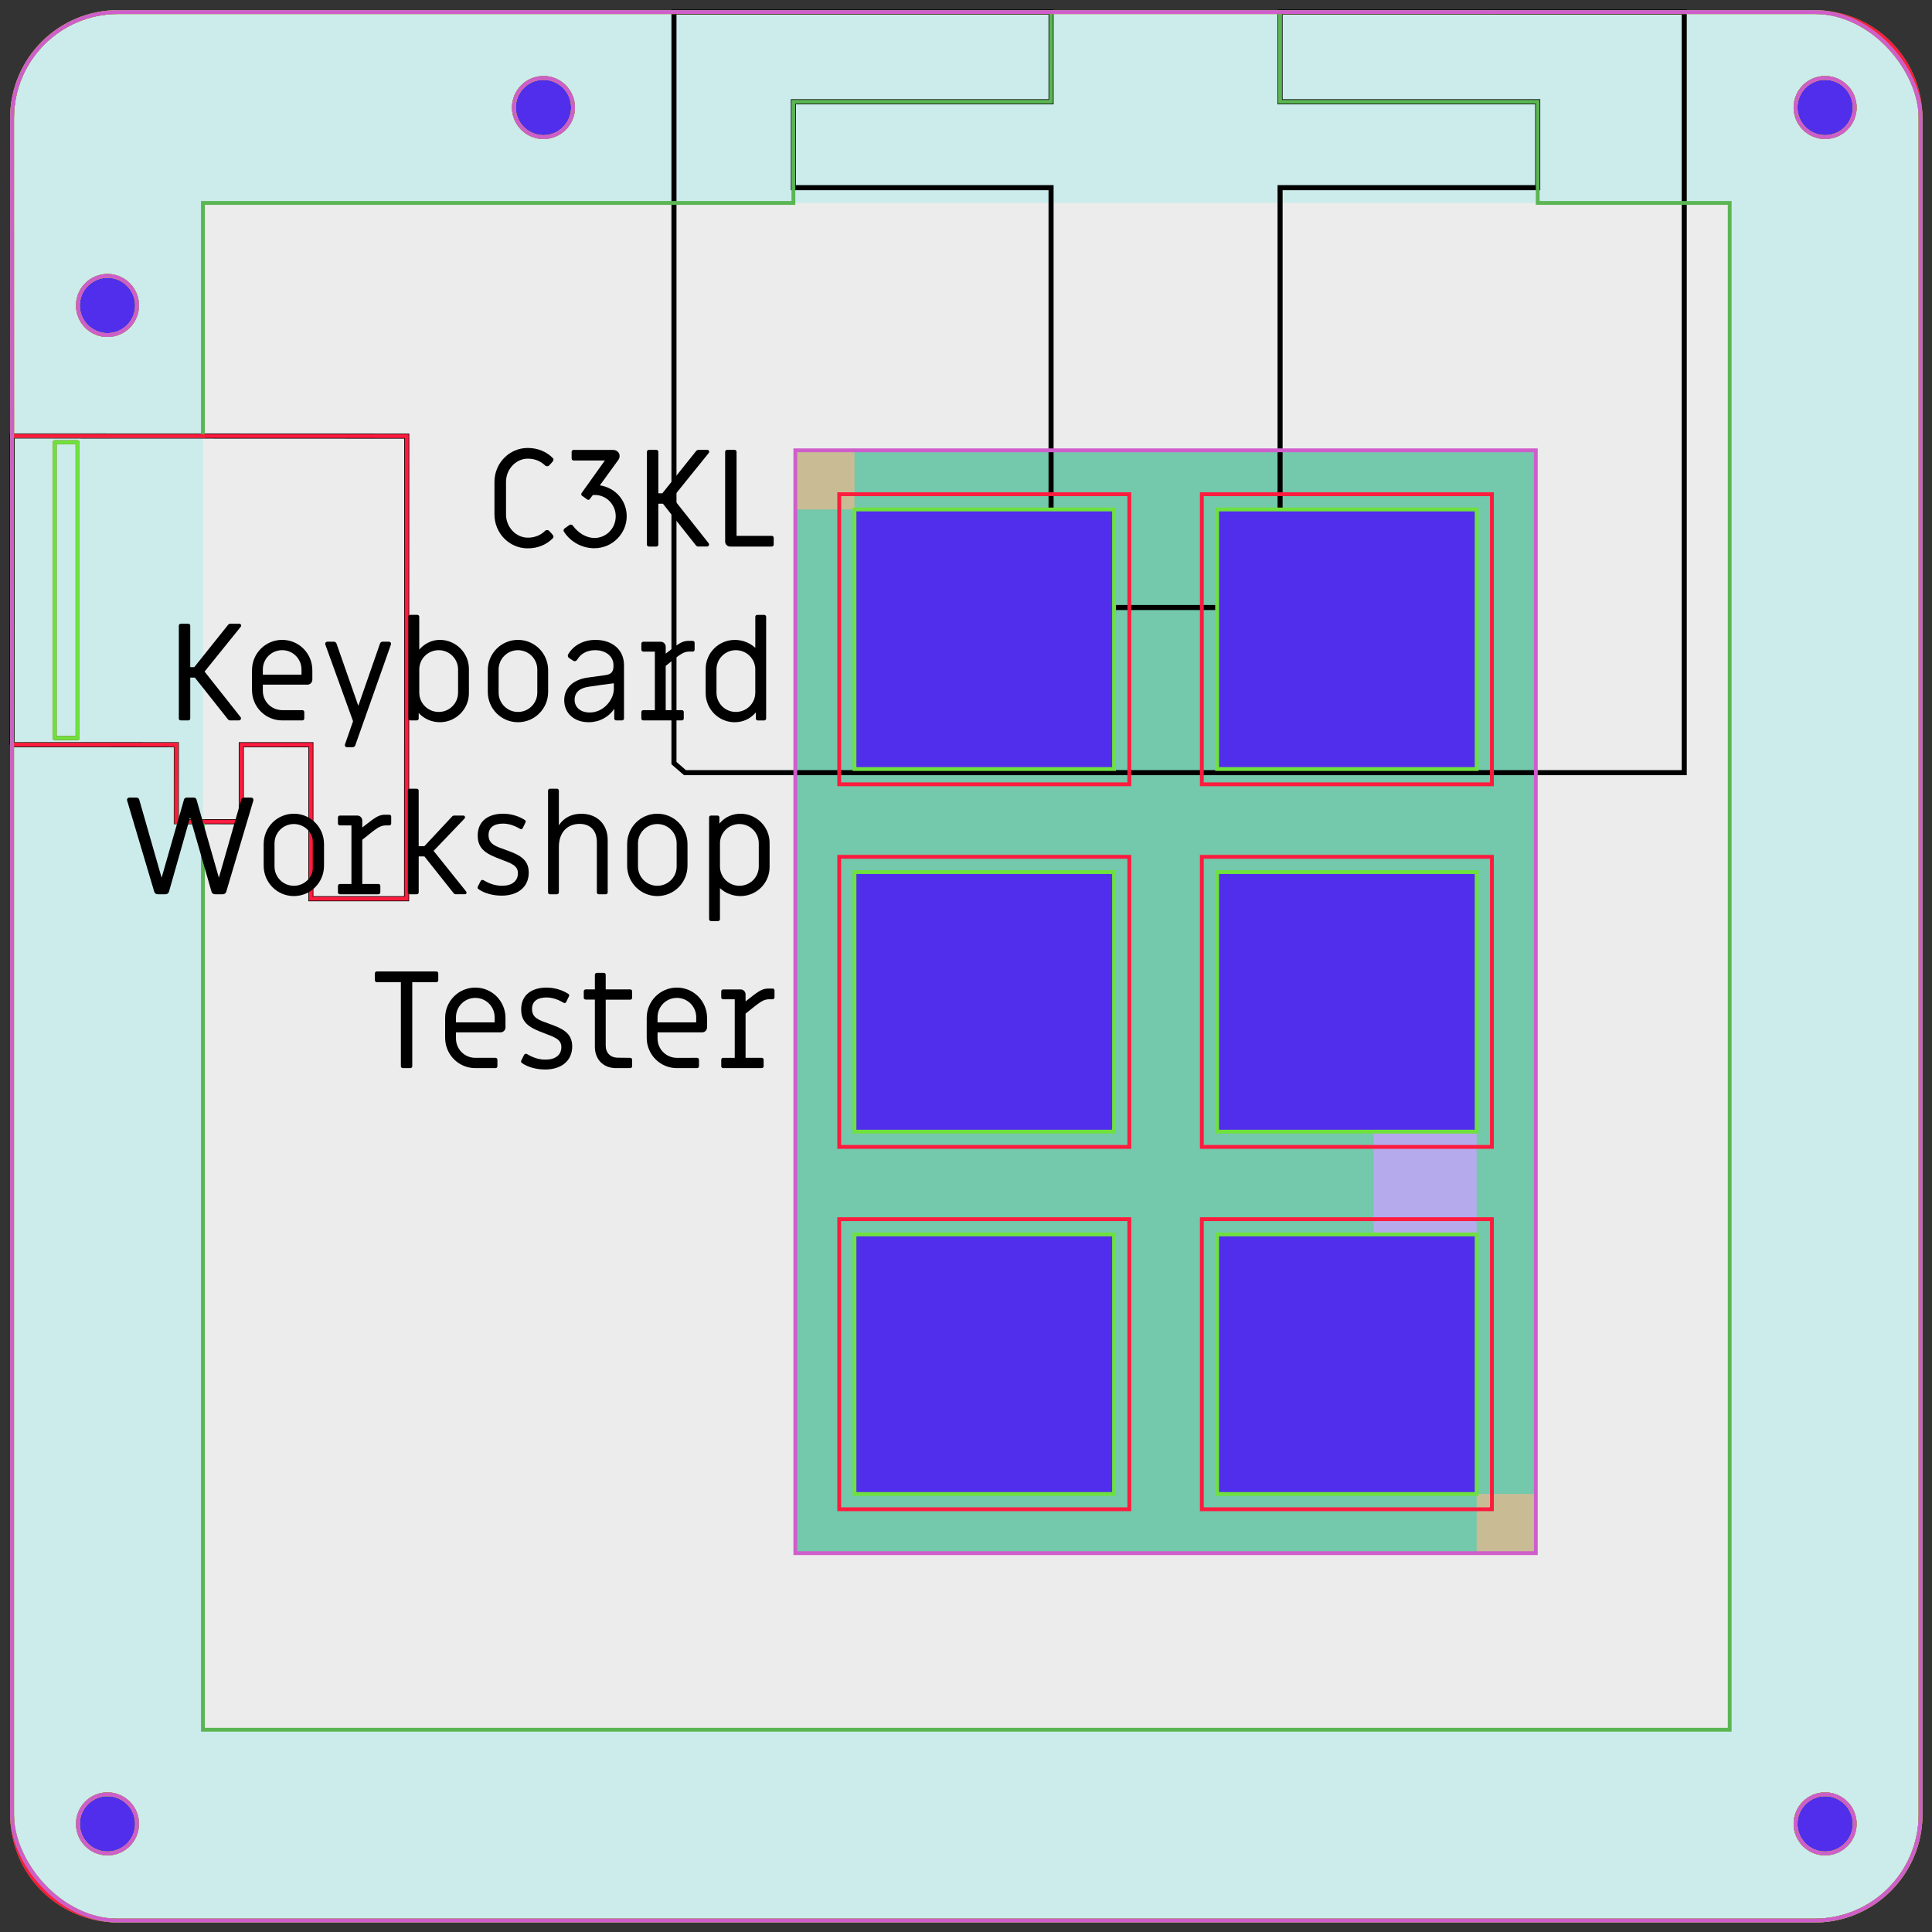 <?xml version="1.0" encoding="UTF-8" standalone="no"?>
<!-- Created with Inkscape (http://www.inkscape.org/) -->

<svg
   width="101.232mm"
   height="101.232mm"
   viewBox="0 0 101.232 101.232"
   version="1.1"
   id="svg1041"
   inkscape:version="1.1 (c4e8f9ed74, 2021-05-24)"
   sodipodi:docname="integrationtest.svg"
   xmlns:inkscape="http://www.inkscape.org/namespaces/inkscape"
   xmlns:sodipodi="http://sodipodi.sourceforge.net/DTD/sodipodi-0.dtd"
   xmlns="http://www.w3.org/2000/svg"
   xmlns:svg="http://www.w3.org/2000/svg"
   xmlns:rdf="http://www.w3.org/1999/02/22-rdf-syntax-ns#"
   xmlns:cc="http://creativecommons.org/ns#"
   xmlns:dc="http://purl.org/dc/elements/1.1/">
  <rect x="0" y="0" width="101.232" height="101.232" fill="#333333" stroke="none"/>
  <defs
     id="defs1035" />
  <sodipodi:namedview
     id="base"
     pagecolor="#ffffff"
     bordercolor="#666666"
     borderopacity="1.0"
     inkscape:pageopacity="0.0"
     inkscape:pageshadow="2"
     inkscape:zoom="1.979899"
     inkscape:cx="114.39977"
     inkscape:cy="212.13203"
     inkscape:document-units="mm"
     inkscape:current-layer="layer1"
     showgrid="false"
     inkscape:snap-object-midpoints="true"
     inkscape:window-width="2560"
     inkscape:window-height="1403"
     inkscape:window-x="0"
     inkscape:window-y="18"
     inkscape:window-maximized="0"
     inkscape:object-paths="true"
     showguides="true"
     inkscape:guide-bbox="true"
     inkscape:snap-intersection-paths="true"
     inkscape:pagecheckerboard="0"
     inkscape:lockguides="false"
     fit-margin-top="0.5"
     fit-margin-left="0.5"
     fit-margin-right="0.5"
     fit-margin-bottom="0.5">
    <sodipodi:guide
       position="20.69,95.6"
       orientation="0,1"
       id="guide1610"
       inkscape:locked="false" />
    <sodipodi:guide
       position="5.632,40.208"
       orientation="1,0"
       id="guide1612"
       inkscape:locked="false" />
    <sodipodi:guide
       position="43.451,5.667"
       orientation="0,1"
       id="guide1614"
       inkscape:locked="false" />
    <sodipodi:guide
       position="95.632,32.126"
       orientation="1,0"
       id="guide1616"
       inkscape:locked="false" />
    <sodipodi:guide
       position="61.073,73.186"
       orientation="1,0"
       id="guide1634"
       inkscape:locked="false" />
    <sodipodi:guide
       position="2.944,85.227"
       orientation="0,1"
       id="guide1656"
       inkscape:locked="false" />
    <sodipodi:guide
       position="28.477,95.889"
       orientation="1,0"
       id="guide1658"
       inkscape:locked="false" />
    <sodipodi:guide
       position="41.573,91.4"
       orientation="1,0"
       id="guide1731"
       inkscape:locked="false" />
    <sodipodi:guide
       position="80.573,91.4"
       orientation="1,0"
       id="guide1733"
       inkscape:locked="false" />
  </sodipodi:namedview>
  <g
     inkscape:label="Layer 1"
     inkscape:groupmode="layer"
     id="layer1"
     style="display:inline"
     transform="translate(-61.028,-15.639)">
    <rect
       style="fill:#ccecec;fill-opacity:1;stroke:none;stroke-width:0;stroke-miterlimit:4;stroke-dasharray:none;stroke-opacity:1"
       id="rect1588"
       width="100"
       height="100"
       x="61.66"
       y="16.272"
       ry="5.556" />
    <rect
       style="fill:#ececec;fill-opacity:1;stroke:none;stroke-width:0;stroke-miterlimit:4;stroke-dasharray:none;stroke-opacity:1"
       id="rect1586"
       width="80"
       height="80"
       x="71.66"
       y="26.272" />
    <rect
       style="fill:#74c8ab;fill-opacity:1;stroke:none;stroke-width:0.2;stroke-miterlimit:4;stroke-dasharray:none;stroke-opacity:1"
       id="rect1869"
       width="38.8"
       height="57.786"
       x="102.701"
       y="39.234" />
    <g
       transform="translate(9.203,48.287)"
       id="g4509">
      <path
         sodipodi:nodetypes="ccccccccccc"
         inkscape:transform-center-y="0.83146011"
         inkscape:transform-center-x="-1.7387059"
         inkscape:connector-curvature="0"
         id="path1733"
         d="m 52.457,6.369 0.006,-16.174 20.674,0.008 -0.008,24.239 -5.015,10e-7 V 6.375 l -3.646,-0.001 V 10.408 l -3.404,-8.9e-4 0.002,-4.034 -8.609,-0.003"
         style="display:inline;fill:none;stroke:#000000;stroke-width:0.265px;stroke-linecap:butt;stroke-linejoin:miter;stroke-opacity:1" />
      <rect
         inkscape:transform-center-y="-7.7399476"
         inkscape:transform-center-x="-0.60111312"
         transform="rotate(2.82e-4)"
         y="-9.475"
         x="54.689"
         height="15.5"
         width="1.2"
         id="rect1736"
         style="display:inline;fill:none;stroke:#000000;stroke-width:0.2;stroke-linecap:round;stroke-linejoin:round;paint-order:fill markers stroke" />
    </g>
    <path
       style="fill:none;stroke:#000000;stroke-width:0.265px;stroke-linecap:butt;stroke-linejoin:miter;stroke-opacity:1"
       d="M 96.342,55.625 V 16.272 h 19.759 v 4.7 h -13.5 v 4.5 h 13.5 V 47.472 h 12 V 25.472 h 13.5 v -4.5 h -13.5 v -4.7 h 21.177 V 56.123 H 96.917 Z"
       id="path48171"
       sodipodi:nodetypes="cccccccccccccccccc"
       inkscape:connector-curvature="0" />
    <circle
       style="fill:#512eec;fill-opacity:1;stroke:none;stroke-width:0;stroke-miterlimit:4;stroke-dasharray:none;stroke-opacity:1"
       id="path1606"
       cx="156.66"
       cy="21.272"
       r="1.55" />
    <circle
       r="1.55"
       cy="111.205"
       cx="156.66"
       id="circle1618"
       style="fill:#512eec;fill-opacity:1;stroke:none;stroke-width:0;stroke-miterlimit:4;stroke-dasharray:none;stroke-opacity:1" />
    <circle
       style="fill:#512eec;fill-opacity:1;stroke:none;stroke-width:0;stroke-miterlimit:4;stroke-dasharray:none;stroke-opacity:1"
       id="circle1620"
       cx="66.66"
       cy="111.205"
       r="1.55" />
    <circle
       r="1.55"
       cy="31.645"
       cx="66.66"
       id="circle1622"
       style="fill:#512eec;fill-opacity:1;stroke:none;stroke-width:0;stroke-miterlimit:4;stroke-dasharray:none;stroke-opacity:1" />
    <rect
       style="fill:#512eec;fill-opacity:1;stroke:none;stroke-width:0;stroke-miterlimit:4;stroke-dasharray:none;stroke-opacity:1"
       id="rect1624"
       width="13.6"
       height="13.6"
       x="105.801"
       y="42.334"
       ry="0" />
    <rect
       ry="0"
       y="42.334"
       x="124.801"
       height="13.6"
       width="13.6"
       id="rect1626"
       style="fill:#512eec;fill-opacity:1;stroke:none;stroke-width:0;stroke-miterlimit:4;stroke-dasharray:none;stroke-opacity:1" />
    <rect
       ry="0"
       y="61.334"
       x="105.801"
       height="13.6"
       width="13.6"
       id="rect1628"
       style="fill:#512eec;fill-opacity:1;stroke:none;stroke-width:0;stroke-miterlimit:4;stroke-dasharray:none;stroke-opacity:1" />
    <rect
       style="fill:#512eec;fill-opacity:1;stroke:none;stroke-width:0;stroke-miterlimit:4;stroke-dasharray:none;stroke-opacity:1"
       id="rect1630"
       width="13.6"
       height="13.6"
       x="124.801"
       y="61.334"
       ry="0" />
    <rect
       style="fill:#b5aaec;fill-opacity:1;stroke:none;stroke-width:0;stroke-miterlimit:4;stroke-dasharray:none;stroke-opacity:1"
       id="rect1652"
       width="5.4"
       height="5.386"
       x="133.001"
       y="74.934" />
    <circle
       style="fill:#512eec;fill-opacity:1;stroke:none;stroke-width:0;stroke-miterlimit:4;stroke-dasharray:none;stroke-opacity:1"
       id="circle1660"
       cx="89.505"
       cy="21.272"
       r="1.55" />
    <rect
       ry="0"
       y="80.32"
       x="105.801"
       height="13.6"
       width="13.6"
       id="rect1662"
       style="fill:#512eec;fill-opacity:1;stroke:none;stroke-width:0;stroke-miterlimit:4;stroke-dasharray:none;stroke-opacity:1" />
    <rect
       style="fill:#512eec;fill-opacity:1;stroke:none;stroke-width:0;stroke-miterlimit:4;stroke-dasharray:none;stroke-opacity:1"
       id="rect1664"
       width="13.6"
       height="13.6"
       x="124.801"
       y="80.32"
       ry="0" />
    <rect
       style="fill:#c9bc95;fill-opacity:1;stroke:none;stroke-width:0.075;stroke-miterlimit:4;stroke-dasharray:none;stroke-opacity:1"
       id="rect1865"
       width="3.1"
       height="3.1"
       x="102.701"
       y="39.234" />
    <rect
       y="93.92"
       x="138.401"
       height="3.1"
       width="3.1"
       id="rect1867"
       style="fill:#c9bc95;fill-opacity:1;stroke:none;stroke-width:0.075;stroke-miterlimit:4;stroke-dasharray:none;stroke-opacity:1" />
  </g>
  <g
     inkscape:groupmode="layer"
     id="layer2"
     inkscape:label="Bottom"
     sodipodi:insensitive="true"
     style="display:inline"
     transform="translate(-61.028,-15.639)">
    <rect
       style="display:inline;fill:none;fill-opacity:1;stroke:#cf7f00;stroke-width:0.2;stroke-miterlimit:4;stroke-dasharray:none;stroke-opacity:1"
       id="rect1588-1"
       width="100"
       height="100"
       x="61.66"
       y="16.272"
       ry="5.556" />
    <rect
       style="display:inline;fill:none;stroke:#cf7f00;stroke-width:0.2;stroke-linecap:round;stroke-linejoin:round;stroke-miterlimit:4;stroke-dasharray:none;stroke-opacity:1;paint-order:fill markers stroke"
       id="rect1736-9"
       width="1.2"
       height="15.5"
       x="63.892"
       y="38.812"
       transform="rotate(2.82e-4)"
       inkscape:transform-center-x="-0.60111312"
       inkscape:transform-center-y="-7.7399476" />
    <circle
       style="display:inline;fill:none;fill-opacity:1;stroke:#cf7f00;stroke-width:0.2;stroke-miterlimit:4;stroke-dasharray:none;stroke-opacity:1"
       id="path1606-5"
       cx="156.66"
       cy="21.272"
       r="1.55" />
    <circle
       r="1.55"
       cy="111.205"
       cx="156.66"
       id="circle1618-8"
       style="display:inline;fill:none;fill-opacity:1;stroke:#cf7f00;stroke-width:0.2;stroke-miterlimit:4;stroke-dasharray:none;stroke-opacity:1" />
    <circle
       style="display:inline;fill:none;fill-opacity:1;stroke:#cf7f00;stroke-width:0.2;stroke-miterlimit:4;stroke-dasharray:none;stroke-opacity:1"
       id="circle1620-9"
       cx="66.66"
       cy="111.205"
       r="1.55" />
    <circle
       r="1.55"
       cy="31.645"
       cx="66.66"
       id="circle1622-2"
       style="display:inline;fill:none;fill-opacity:1;stroke:#cf7f00;stroke-width:0.2;stroke-miterlimit:4;stroke-dasharray:none;stroke-opacity:1" />
    <circle
       style="display:inline;fill:none;fill-opacity:1;stroke:#cf7f00;stroke-width:0.2;stroke-miterlimit:4;stroke-dasharray:none;stroke-opacity:1"
       id="circle1660-9"
       cx="89.505"
       cy="21.272"
       r="1.55" />
  </g>
  <g
     inkscape:label="Inner"
     id="g1729"
     inkscape:groupmode="layer"
     style="display:inline"
     sodipodi:insensitive="true"
     transform="translate(-61.028,-15.639)">
    <path
       style="display:inline;fill:none;fill-opacity:1;stroke:#5bb553;stroke-width:0.2;stroke-miterlimit:4;stroke-dasharray:none;stroke-opacity:1"
       d="m 116.101,20.972 h -13.5 V 26.272 H 71.66 v 12.214 l -10,-0.004 v -16.655 c 0,-3.078 2.478,-5.556 5.556,-5.556 l 48.886,9e-6 z m 40.003,-4.7 c 3.078,-10e-7 5.556,2.478 5.556,5.556 v 88.889 c 0,3.078 -2.478,5.556 -5.556,5.556 H 67.216 c -3.078,0 -5.556,-2.478 -5.556,-5.556 l 9.9e-5,-56.072 8.609,0.015 -0.002,4.034 1.393,3.3e-4 V 106.272 H 151.66 V 26.272 h -10.059 v -5.3 h -13.5 v -4.7 z"
       id="rect1715"
       inkscape:connector-curvature="0"
       sodipodi:nodetypes="ccccccssccsssssscccccccccccs" />
    <circle
       r="1.55"
       cy="21.272"
       cx="156.66"
       id="circle1719"
       style="display:inline;fill:none;fill-opacity:1;stroke:#5bb553;stroke-width:0.2;stroke-miterlimit:4;stroke-dasharray:none;stroke-opacity:1" />
    <circle
       style="display:inline;fill:none;fill-opacity:1;stroke:#5bb553;stroke-width:0.2;stroke-miterlimit:4;stroke-dasharray:none;stroke-opacity:1"
       id="circle1721"
       cx="156.66"
       cy="111.205"
       r="1.55" />
    <circle
       r="1.55"
       cy="111.205"
       cx="66.66"
       id="circle1723"
       style="display:inline;fill:none;fill-opacity:1;stroke:#5bb553;stroke-width:0.2;stroke-miterlimit:4;stroke-dasharray:none;stroke-opacity:1" />
    <circle
       style="display:inline;fill:none;fill-opacity:1;stroke:#5bb553;stroke-width:0.2;stroke-miterlimit:4;stroke-dasharray:none;stroke-opacity:1"
       id="circle1725"
       cx="66.66"
       cy="31.645"
       r="1.55" />
    <circle
       r="1.55"
       cy="21.272"
       cx="89.505"
       id="circle1727"
       style="display:inline;fill:none;fill-opacity:1;stroke:#5bb553;stroke-width:0.2;stroke-miterlimit:4;stroke-dasharray:none;stroke-opacity:1" />
  </g>
  <g
     style="display:inline"
     inkscape:label="Stabilizer"
     id="g1756"
     inkscape:groupmode="layer"
     sodipodi:insensitive="true"
     transform="translate(-61.028,-15.639)">
    <path
       style="display:inline;fill:none;fill-opacity:1;stroke:#fd1b3e;stroke-width:0.2;stroke-miterlimit:4;stroke-dasharray:none;stroke-opacity:1"
       d="m 61.667,38.482 -0.006,-16.655 c -0.001,-3.078 2.478,-5.556 5.556,-5.556 h -4e-6 88.889 c 3.078,0 5.556,2.478 5.556,5.556 v 88.889 c 0,3.078 -2.478,5.556 -5.556,5.556 H 67.216 c -3.078,0 -5.556,-2.478 -5.556,-5.556 l 9.9e-5,-56.06 8.609,0.003 -0.002,4.034 3.404,8.9e-4 v -4.033 l 3.646,0.001 v 8.067 l 5.015,-1e-6 0.008,-24.239 z"
       id="rect1742"
       inkscape:connector-curvature="0"
       sodipodi:nodetypes="csscssssssc" />
    <circle
       r="1.55"
       cy="21.272"
       cx="156.66"
       id="circle1746"
       style="display:inline;fill:none;fill-opacity:1;stroke:#fd1b3e;stroke-width:0.2;stroke-miterlimit:4;stroke-dasharray:none;stroke-opacity:1" />
    <circle
       style="display:inline;fill:none;fill-opacity:1;stroke:#fd1b3e;stroke-width:0.2;stroke-miterlimit:4;stroke-dasharray:none;stroke-opacity:1"
       id="circle1748"
       cx="156.66"
       cy="111.205"
       r="1.55" />
    <circle
       r="1.55"
       cy="111.205"
       cx="66.66"
       id="circle1750"
       style="display:inline;fill:none;fill-opacity:1;stroke:#fd1b3e;stroke-width:0.2;stroke-miterlimit:4;stroke-dasharray:none;stroke-opacity:1" />
    <circle
       style="display:inline;fill:none;fill-opacity:1;stroke:#fd1b3e;stroke-width:0.2;stroke-miterlimit:4;stroke-dasharray:none;stroke-opacity:1"
       id="circle1752"
       cx="66.66"
       cy="31.645"
       r="1.55" />
    <circle
       r="1.55"
       cy="21.272"
       cx="89.505"
       id="circle1754"
       style="display:inline;fill:none;fill-opacity:1;stroke:#fd1b3e;stroke-width:0.2;stroke-miterlimit:4;stroke-dasharray:none;stroke-opacity:1" />
    <rect
       style="fill:none;fill-opacity:1;stroke:#fd1b3e;stroke-width:0.2;stroke-miterlimit:4;stroke-dasharray:none;stroke-opacity:1"
       id="rect1805"
       width="15.2"
       height="15.2"
       x="105.001"
       y="41.534" />
    <rect
       y="41.534"
       x="124.001"
       height="15.2"
       width="15.2"
       id="rect1807"
       style="fill:none;fill-opacity:1;stroke:#fd1b3e;stroke-width:0.2;stroke-miterlimit:4;stroke-dasharray:none;stroke-opacity:1" />
    <rect
       y="60.534"
       x="105.001"
       height="15.2"
       width="15.2"
       id="rect1809"
       style="fill:none;fill-opacity:1;stroke:#fd1b3e;stroke-width:0.2;stroke-miterlimit:4;stroke-dasharray:none;stroke-opacity:1" />
    <rect
       style="fill:none;fill-opacity:1;stroke:#fd1b3e;stroke-width:0.2;stroke-miterlimit:4;stroke-dasharray:none;stroke-opacity:1"
       id="rect1811"
       width="15.2"
       height="15.2"
       x="124.001"
       y="60.534" />
    <rect
       style="fill:none;fill-opacity:1;stroke:#fd1b3e;stroke-width:0.2;stroke-miterlimit:4;stroke-dasharray:none;stroke-opacity:1"
       id="rect1813"
       width="15.2"
       height="15.2"
       x="105.001"
       y="79.52" />
    <rect
       y="79.52"
       x="124.001"
       height="15.2"
       width="15.2"
       id="rect1815"
       style="fill:none;fill-opacity:1;stroke:#fd1b3e;stroke-width:0.2;stroke-miterlimit:4;stroke-dasharray:none;stroke-opacity:1" />
  </g>
  <g
     style="display:inline"
     inkscape:label="Mounting Plate"
     id="g1831"
     inkscape:groupmode="layer"
     sodipodi:insensitive="true"
     transform="translate(-61.028,-15.639)">
    <rect
       ry="5.556"
       y="16.272"
       x="61.66"
       height="100"
       width="100"
       id="rect1817"
       style="display:inline;fill:none;fill-opacity:1;stroke:#6fe13e;stroke-width:0.2;stroke-miterlimit:4;stroke-dasharray:none;stroke-opacity:1" />
    <rect
       inkscape:transform-center-y="-7.7399476"
       inkscape:transform-center-x="-0.60111312"
       transform="rotate(2.82e-4)"
       y="38.812"
       x="63.892"
       height="15.5"
       width="1.2"
       id="rect1819"
       style="display:inline;fill:none;stroke:#6fe13e;stroke-width:0.2;stroke-linecap:round;stroke-linejoin:round;stroke-miterlimit:4;stroke-dasharray:none;stroke-opacity:1;paint-order:fill markers stroke" />
    <circle
       r="1.55"
       cy="21.272"
       cx="156.66"
       id="circle1821"
       style="display:inline;fill:none;fill-opacity:1;stroke:#6fe13e;stroke-width:0.2;stroke-miterlimit:4;stroke-dasharray:none;stroke-opacity:1" />
    <circle
       style="display:inline;fill:none;fill-opacity:1;stroke:#6fe13e;stroke-width:0.2;stroke-miterlimit:4;stroke-dasharray:none;stroke-opacity:1"
       id="circle1823"
       cx="156.66"
       cy="111.205"
       r="1.55" />
    <circle
       r="1.55"
       cy="111.205"
       cx="66.66"
       id="circle1825"
       style="display:inline;fill:none;fill-opacity:1;stroke:#6fe13e;stroke-width:0.2;stroke-miterlimit:4;stroke-dasharray:none;stroke-opacity:1" />
    <circle
       style="display:inline;fill:none;fill-opacity:1;stroke:#6fe13e;stroke-width:0.2;stroke-miterlimit:4;stroke-dasharray:none;stroke-opacity:1"
       id="circle1827"
       cx="66.66"
       cy="31.645"
       r="1.55" />
    <circle
       r="1.55"
       cy="21.272"
       cx="89.505"
       id="circle1829"
       style="display:inline;fill:none;fill-opacity:1;stroke:#6fe13e;stroke-width:0.2;stroke-miterlimit:4;stroke-dasharray:none;stroke-opacity:1" />
    <rect
       style="display:inline;fill:none;fill-opacity:1;stroke:#6fe13e;stroke-width:0.2;stroke-miterlimit:4;stroke-dasharray:none;stroke-opacity:1"
       id="rect1624-4"
       width="13.6"
       height="13.6"
       x="105.801"
       y="42.334"
       ry="0" />
    <rect
       ry="0"
       y="42.334"
       x="124.801"
       height="13.6"
       width="13.6"
       id="rect1626-6"
       style="display:inline;fill:none;fill-opacity:1;stroke:#6fe13e;stroke-width:0.2;stroke-miterlimit:4;stroke-dasharray:none;stroke-opacity:1" />
    <rect
       ry="0"
       y="61.334"
       x="105.801"
       height="13.6"
       width="13.6"
       id="rect1628-1"
       style="display:inline;fill:none;fill-opacity:1;stroke:#6fe13e;stroke-width:0.2;stroke-miterlimit:4;stroke-dasharray:none;stroke-opacity:1" />
    <rect
       style="display:inline;fill:none;fill-opacity:1;stroke:#6fe13e;stroke-width:0.2;stroke-miterlimit:4;stroke-dasharray:none;stroke-opacity:1"
       id="rect1630-2"
       width="13.6"
       height="13.6"
       x="124.801"
       y="61.334"
       ry="0" />
    <rect
       ry="0"
       y="80.32"
       x="105.801"
       height="13.6"
       width="13.6"
       id="rect1662-9"
       style="display:inline;fill:none;fill-opacity:1;stroke:#6fe13e;stroke-width:0.2;stroke-miterlimit:4;stroke-dasharray:none;stroke-opacity:1" />
    <rect
       style="display:inline;fill:none;fill-opacity:1;stroke:#6fe13e;stroke-width:0.2;stroke-miterlimit:4;stroke-dasharray:none;stroke-opacity:1"
       id="rect1664-0"
       width="13.6"
       height="13.6"
       x="124.801"
       y="80.32"
       ry="0" />
  </g>
  <g
     style="display:inline"
     inkscape:label="Top"
     id="g1888"
     inkscape:groupmode="layer"
     transform="translate(-61.028,-15.639)">
    <rect
       ry="5.556"
       y="16.272"
       x="61.66"
       height="100"
       width="100"
       id="rect1874"
       style="display:inline;fill:none;fill-opacity:1;stroke:#cf5ecb;stroke-width:0.2;stroke-miterlimit:4;stroke-dasharray:none;stroke-opacity:1" />
    <circle
       r="1.55"
       cy="21.272"
       cx="156.66"
       id="circle1878"
       style="display:inline;fill:none;fill-opacity:1;stroke:#cf5ecb;stroke-width:0.2;stroke-miterlimit:4;stroke-dasharray:none;stroke-opacity:1" />
    <circle
       style="display:inline;fill:none;fill-opacity:1;stroke:#cf5ecb;stroke-width:0.2;stroke-miterlimit:4;stroke-dasharray:none;stroke-opacity:1"
       id="circle1880"
       cx="156.66"
       cy="111.205"
       r="1.55" />
    <circle
       r="1.55"
       cy="111.205"
       cx="66.66"
       id="circle1882"
       style="display:inline;fill:none;fill-opacity:1;stroke:#cf5ecb;stroke-width:0.2;stroke-miterlimit:4;stroke-dasharray:none;stroke-opacity:1" />
    <circle
       style="display:inline;fill:none;fill-opacity:1;stroke:#cf5ecb;stroke-width:0.2;stroke-miterlimit:4;stroke-dasharray:none;stroke-opacity:1"
       id="circle1884"
       cx="66.66"
       cy="31.645"
       r="1.55" />
    <circle
       r="1.55"
       cy="21.272"
       cx="89.505"
       id="circle1886"
       style="display:inline;fill:none;fill-opacity:1;stroke:#cf5ecb;stroke-width:0.2;stroke-miterlimit:4;stroke-dasharray:none;stroke-opacity:1" />
    <rect
       style="display:inline;fill:none;fill-opacity:1;stroke:#cf5ecb;stroke-width:0.2;stroke-miterlimit:4;stroke-dasharray:none;stroke-opacity:1"
       id="rect1869-4"
       width="38.8"
       height="57.786"
       x="102.701"
       y="39.234" />
    <g
       aria-label="C3KL Keyboard Workshop Tester"
       style="font-style:normal;font-variant:normal;font-weight:normal;font-stretch:normal;font-size:7.288px;line-height:1.25;font-family:'Miriam Libre';-inkscape-font-specification:'Miriam Libre, Normal';font-variant-ligatures:normal;font-variant-caps:normal;font-variant-numeric:normal;font-feature-settings:normal;text-align:end;letter-spacing:0px;word-spacing:0px;writing-mode:lr-tb;text-anchor:end;fill:#000000;fill-opacity:1;stroke:none;stroke-width:0.182"
       id="text1907">
      <path
         d="m 88.678,44.372 c 0.525,0 0.977,-0.189 1.312,-0.525 0.051,-0.051 0.051,-0.117 0,-0.182 -0.051,-0.058 -0.109,-0.131 -0.197,-0.219 -0.058,-0.044 -0.146,-0.051 -0.211,0.015 -0.233,0.226 -0.539,0.35 -0.896,0.35 -0.634,0 -1.144,-0.561 -1.144,-1.217 v -1.705 c 0,-0.656 0.51,-1.217 1.144,-1.217 0.357,0 0.663,0.124 0.896,0.35 0.066,0.066 0.153,0.058 0.211,0.015 0.087,-0.087 0.146,-0.16 0.197,-0.219 0.051,-0.066 0.051,-0.131 0,-0.182 -0.335,-0.335 -0.787,-0.525 -1.312,-0.525 -0.962,0 -1.742,0.794 -1.742,1.778 v 1.705 c 0,0.984 0.78,1.778 1.742,1.778 z"
         style="font-style:normal;font-variant:normal;font-weight:normal;font-stretch:normal;font-size:7.288px;font-family:'Miriam Libre';-inkscape-font-specification:'Miriam Libre, Normal';font-variant-ligatures:normal;font-variant-caps:normal;font-variant-numeric:normal;font-feature-settings:normal;text-align:end;writing-mode:lr-tb;text-anchor:end;stroke-width:0.182"
         id="path1915"
         inkscape:connector-curvature="0" />
      <path
         d="m 92.175,44.365 c 0.926,0 1.691,-0.758 1.691,-1.676 0,-0.824 -0.598,-1.501 -1.407,-1.618 l 0.962,-1.326 c 0.051,-0.073 0.073,-0.146 0.073,-0.211 0,-0.175 -0.138,-0.321 -0.35,-0.321 H 91.082 c -0.058,0 -0.102,0.044 -0.102,0.102 v 0.35 c 0,0.058 0.044,0.102 0.102,0.102 h 1.64 l -1.217,1.705 c -0.015,0.015 -0.022,0.044 -0.022,0.066 0,0.029 0.015,0.058 0.036,0.073 l 0.277,0.197 c 0.015,0.015 0.036,0.022 0.058,0.022 0.029,0 0.066,-0.015 0.08,-0.044 l 0.153,-0.204 c 0.036,-0.007 0.08,-0.007 0.117,-0.007 0.59,0 1.086,0.496 1.086,1.115 0,0.627 -0.488,1.137 -1.115,1.137 -0.415,0 -0.838,-0.248 -1.122,-0.634 -0.029,-0.044 -0.073,-0.066 -0.117,-0.066 -0.029,0 -0.051,0.007 -0.073,0.022 l -0.248,0.175 c -0.036,0.029 -0.058,0.073 -0.058,0.109 0,0.022 0.007,0.044 0.015,0.058 0.343,0.539 0.947,0.875 1.603,0.875 z"
         style="font-style:normal;font-variant:normal;font-weight:normal;font-stretch:normal;font-size:7.288px;font-family:'Miriam Libre';-inkscape-font-specification:'Miriam Libre, Normal';font-variant-ligatures:normal;font-variant-caps:normal;font-variant-numeric:normal;font-feature-settings:normal;text-align:end;writing-mode:lr-tb;text-anchor:end;stroke-width:0.182"
         id="path1917"
         inkscape:connector-curvature="0" />
      <path
         d="m 95.034,44.277 h 0.379 c 0.058,0 0.109,-0.036 0.109,-0.095 v -2.15 h 0.24 l 1.727,2.179 c 0.036,0.044 0.073,0.066 0.124,0.066 h 0.459 c 0.058,0 0.109,-0.044 0.109,-0.109 0,-0.022 -0.007,-0.051 -0.029,-0.073 l -1.88,-2.376 1.888,-2.339 c 0.022,-0.022 0.029,-0.051 0.029,-0.073 0,-0.051 -0.036,-0.095 -0.102,-0.095 H 97.629 c -0.051,0 -0.095,0.022 -0.131,0.066 l -1.764,2.208 h -0.211 v -2.172 c 0,-0.058 -0.044,-0.102 -0.102,-0.102 h -0.394 c -0.058,0 -0.102,0.044 -0.102,0.102 v 4.868 c 0,0.058 0.051,0.095 0.109,0.095 z"
         style="font-style:normal;font-variant:normal;font-weight:normal;font-stretch:normal;font-size:7.288px;font-family:'Miriam Libre';-inkscape-font-specification:'Miriam Libre, Normal';font-variant-ligatures:normal;font-variant-caps:normal;font-variant-numeric:normal;font-feature-settings:normal;text-align:end;writing-mode:lr-tb;text-anchor:end;stroke-width:0.182"
         id="path1919"
         inkscape:connector-curvature="0" />
      <path
         d="m 99.287,44.277 h 2.179 c 0.058,0 0.102,-0.044 0.102,-0.102 v -0.357 c 0,-0.058 -0.044,-0.102 -0.102,-0.102 h -1.844 v -4.402 c 0,-0.058 -0.044,-0.102 -0.102,-0.102 h -0.394 c -0.058,0 -0.102,0.044 -0.102,0.102 v 4.701 c 0,0.146 0.117,0.262 0.262,0.262 z"
         style="font-style:normal;font-variant:normal;font-weight:normal;font-stretch:normal;font-size:7.288px;font-family:'Miriam Libre';-inkscape-font-specification:'Miriam Libre, Normal';font-variant-ligatures:normal;font-variant-caps:normal;font-variant-numeric:normal;font-feature-settings:normal;text-align:end;writing-mode:lr-tb;text-anchor:end;stroke-width:0.182"
         id="path1921"
         inkscape:connector-curvature="0" />
      <path
         d="m 70.509,53.387 h 0.379 c 0.058,0 0.109,-0.036 0.109,-0.095 v -2.15 h 0.24 l 1.727,2.179 c 0.036,0.044 0.073,0.066 0.124,0.066 h 0.459 c 0.058,0 0.109,-0.044 0.109,-0.109 0,-0.022 -0.007,-0.051 -0.029,-0.073 l -1.88,-2.376 1.888,-2.339 c 0.022,-0.022 0.029,-0.051 0.029,-0.073 0,-0.051 -0.036,-0.095 -0.102,-0.095 h -0.459 c -0.051,0 -0.095,0.022 -0.131,0.066 l -1.764,2.208 h -0.211 v -2.172 c 0,-0.058 -0.044,-0.102 -0.102,-0.102 h -0.394 c -0.058,0 -0.102,0.044 -0.102,0.102 v 4.868 c 0,0.058 0.051,0.095 0.109,0.095 z"
         style="font-style:normal;font-variant:normal;font-weight:normal;font-stretch:normal;font-size:7.288px;font-family:'Miriam Libre';-inkscape-font-specification:'Miriam Libre, Normal';font-variant-ligatures:normal;font-variant-caps:normal;font-variant-numeric:normal;font-feature-settings:normal;text-align:end;writing-mode:lr-tb;text-anchor:end;stroke-width:0.182"
         id="path1923"
         inkscape:connector-curvature="0" />
      <path
         d="m 75.813,53.387 h 1.057 c 0.058,0 0.102,-0.044 0.102,-0.102 v -0.335 c 0,-0.058 -0.044,-0.102 -0.102,-0.102 h -1.057 c -0.561,0 -1.013,-0.452 -1.013,-1.013 v -0.321 h 2.332 c 0.146,0 0.262,-0.117 0.262,-0.262 V 50.756 c 0,-0.882 -0.707,-1.589 -1.581,-1.589 -0.875,0 -1.581,0.707 -1.581,1.589 v 1.042 c 0,0.882 0.707,1.589 1.581,1.589 z m -1.013,-2.398 v -0.27 c 0,-0.561 0.452,-1.013 1.013,-1.013 0.561,0 1.013,0.452 1.013,1.013 v 0.27 z"
         style="font-style:normal;font-variant:normal;font-weight:normal;font-stretch:normal;font-size:7.288px;font-family:'Miriam Libre';-inkscape-font-specification:'Miriam Libre, Normal';font-variant-ligatures:normal;font-variant-caps:normal;font-variant-numeric:normal;font-feature-settings:normal;text-align:end;writing-mode:lr-tb;text-anchor:end;stroke-width:0.182"
         id="path1925"
         inkscape:connector-curvature="0" />
      <path
         d="m 79.22,54.793 h 0.284 c 0.058,0 0.117,-0.036 0.138,-0.095 l 1.866,-5.276 c 0.029,-0.087 -0.022,-0.16 -0.109,-0.16 h -0.321 c -0.058,0 -0.117,0.036 -0.138,0.095 l -1.137,3.265 -1.144,-3.265 c -0.022,-0.058 -0.08,-0.095 -0.138,-0.095 h -0.335 c -0.087,0 -0.138,0.073 -0.109,0.16 l 1.45,4.008 -0.423,1.21 c -0.029,0.087 0.029,0.153 0.117,0.153 z"
         style="font-style:normal;font-variant:normal;font-weight:normal;font-stretch:normal;font-size:7.288px;font-family:'Miriam Libre';-inkscape-font-specification:'Miriam Libre, Normal';font-variant-ligatures:normal;font-variant-caps:normal;font-variant-numeric:normal;font-feature-settings:normal;text-align:end;writing-mode:lr-tb;text-anchor:end;stroke-width:0.182"
         id="path1927"
         inkscape:connector-curvature="0" />
      <path
         d="m 84.075,53.482 c 0.838,0 1.523,-0.685 1.523,-1.523 V 50.69 c 0,-0.838 -0.685,-1.523 -1.523,-1.523 -0.423,0 -0.809,0.197 -1.079,0.51 v -1.72 c 0,-0.058 -0.044,-0.102 -0.102,-0.102 h -0.364 c -0.058,0 -0.102,0.044 -0.102,0.102 v 5.327 c 0,0.058 0.044,0.102 0.102,0.102 h 0.335 c 0.058,0 0.102,-0.044 0.102,-0.102 v -0.284 c 0.277,0.299 0.67,0.481 1.108,0.481 z m -0.058,-0.539 c -0.568,0 -1.02,-0.452 -1.02,-1.013 v -1.21 c 0,-0.561 0.452,-1.013 1.02,-1.013 0.561,0 1.013,0.452 1.013,1.013 v 1.21 c 0,0.561 -0.452,1.013 -1.013,1.013 z"
         style="font-style:normal;font-variant:normal;font-weight:normal;font-stretch:normal;font-size:7.288px;font-family:'Miriam Libre';-inkscape-font-specification:'Miriam Libre, Normal';font-variant-ligatures:normal;font-variant-caps:normal;font-variant-numeric:normal;font-feature-settings:normal;text-align:end;writing-mode:lr-tb;text-anchor:end;stroke-width:0.182"
         id="path1929"
         inkscape:connector-curvature="0" />
      <path
         d="m 88.168,53.482 c 0.875,0 1.581,-0.707 1.581,-1.589 V 50.756 c 0,-0.882 -0.707,-1.589 -1.581,-1.589 -0.875,0 -1.581,0.707 -1.581,1.589 v 1.137 c 0,0.882 0.707,1.589 1.581,1.589 z m 0,-0.539 c -0.561,0 -1.013,-0.452 -1.013,-1.013 v -1.21 c 0,-0.561 0.452,-1.013 1.013,-1.013 0.561,0 1.013,0.452 1.013,1.013 v 1.21 c 0,0.561 -0.452,1.013 -1.013,1.013 z"
         style="font-style:normal;font-variant:normal;font-weight:normal;font-stretch:normal;font-size:7.288px;font-family:'Miriam Libre';-inkscape-font-specification:'Miriam Libre, Normal';font-variant-ligatures:normal;font-variant-caps:normal;font-variant-numeric:normal;font-feature-settings:normal;text-align:end;writing-mode:lr-tb;text-anchor:end;stroke-width:0.182"
         id="path1931"
         inkscape:connector-curvature="0" />
      <path
         d="m 91.866,53.482 c 0.561,0 1.049,-0.262 1.348,-0.7 v 0.503 c 0,0.058 0.044,0.102 0.102,0.102 h 0.306 c 0.058,0 0.102,-0.044 0.102,-0.102 v -2.798 c 0,-0.794 -0.605,-1.319 -1.494,-1.319 -0.656,0 -1.159,0.299 -1.428,0.751 -0.015,0.029 -0.022,0.051 -0.022,0.073 0,0.051 0.022,0.087 0.066,0.124 l 0.197,0.131 c 0.029,0.022 0.066,0.036 0.095,0.036 0.058,0 0.109,-0.036 0.146,-0.095 0.175,-0.292 0.496,-0.481 0.933,-0.481 0.532,0 0.955,0.306 0.955,0.78 v 0.058 c 0,0.284 -0.117,0.423 -0.401,0.466 -0.313,0.044 -0.598,0.08 -0.947,0.131 -0.772,0.109 -1.232,0.547 -1.232,1.188 0,0.692 0.532,1.151 1.275,1.151 z m 0.058,-0.51 c -0.466,0 -0.787,-0.262 -0.787,-0.663 0,-0.379 0.248,-0.612 0.729,-0.685 0.598,-0.087 0.882,-0.131 1.326,-0.182 v 0.299 c 0,0.532 -0.51,1.232 -1.268,1.232 z"
         style="font-style:normal;font-variant:normal;font-weight:normal;font-stretch:normal;font-size:7.288px;font-family:'Miriam Libre';-inkscape-font-specification:'Miriam Libre, Normal';font-variant-ligatures:normal;font-variant-caps:normal;font-variant-numeric:normal;font-feature-settings:normal;text-align:end;writing-mode:lr-tb;text-anchor:end;stroke-width:0.182"
         id="path1933"
         inkscape:connector-curvature="0" />
      <path
         d="m 94.735,53.387 h 2.019 c 0.058,0 0.102,-0.044 0.102,-0.102 v -0.335 c 0,-0.058 -0.044,-0.102 -0.102,-0.102 H 95.909 V 50.53 L 96.339,50.188 c 0.445,-0.357 0.598,-0.408 0.824,-0.408 h 0.16 c 0.058,0 0.102,-0.044 0.102,-0.102 v -0.357 c 0,-0.058 -0.036,-0.102 -0.102,-0.102 h -0.219 c -0.233,0 -0.408,0.066 -0.772,0.343 l -0.423,0.328 v -0.364 c 0,-0.146 -0.117,-0.262 -0.262,-0.262 h -0.911 c -0.058,0 -0.102,0.044 -0.102,0.102 v 0.313 c 0,0.058 0.044,0.102 0.102,0.102 h 0.605 v 3.068 H 94.735 c -0.058,0 -0.102,0.044 -0.102,0.102 v 0.335 c 0,0.058 0.044,0.102 0.102,0.102 z"
         style="font-style:normal;font-variant:normal;font-weight:normal;font-stretch:normal;font-size:7.288px;font-family:'Miriam Libre';-inkscape-font-specification:'Miriam Libre, Normal';font-variant-ligatures:normal;font-variant-caps:normal;font-variant-numeric:normal;font-feature-settings:normal;text-align:end;writing-mode:lr-tb;text-anchor:end;stroke-width:0.182"
         id="path1935"
         inkscape:connector-curvature="0" />
      <path
         d="m 99.525,53.482 c 0.437,0 0.831,-0.182 1.108,-0.517 v 0.321 c 0,0.058 0.044,0.102 0.102,0.102 h 0.335 c 0.058,0 0.102,-0.044 0.102,-0.102 v -5.327 c 0,-0.058 -0.044,-0.102 -0.102,-0.102 h -0.364 c -0.058,0 -0.102,0.044 -0.102,0.102 v 1.625 c -0.284,-0.262 -0.67,-0.415 -1.071,-0.415 -0.853,0 -1.53,0.685 -1.53,1.523 v 1.268 c 0,0.838 0.685,1.523 1.523,1.523 z m 0.058,-0.539 c -0.561,0 -1.013,-0.452 -1.013,-1.013 v -1.21 c 0,-0.561 0.452,-1.013 1.013,-1.013 0.568,0 1.02,0.452 1.02,1.013 v 1.21 c 0,0.561 -0.452,1.013 -1.02,1.013 z"
         style="font-style:normal;font-variant:normal;font-weight:normal;font-stretch:normal;font-size:7.288px;font-family:'Miriam Libre';-inkscape-font-specification:'Miriam Libre, Normal';font-variant-ligatures:normal;font-variant-caps:normal;font-variant-numeric:normal;font-feature-settings:normal;text-align:end;writing-mode:lr-tb;text-anchor:end;stroke-width:0.182"
         id="path1937"
         inkscape:connector-curvature="0" />
      <path
         d="m 69.291,62.496 h 0.408 c 0.08,0 0.16,-0.051 0.182,-0.131 l 1.108,-3.899 1.122,3.899 c 0.022,0.08 0.102,0.131 0.182,0.131 h 0.408 c 0.08,0 0.16,-0.051 0.182,-0.131 l 1.421,-4.781 c 0.022,-0.08 -0.036,-0.153 -0.117,-0.153 h -0.379 c -0.066,0 -0.124,0.044 -0.138,0.102 l -1.173,4.096 -1.173,-4.096 c -0.015,-0.058 -0.073,-0.102 -0.138,-0.102 h -0.379 c -0.066,0 -0.124,0.044 -0.138,0.102 l -1.173,4.096 -1.173,-4.096 c -0.015,-0.058 -0.073,-0.102 -0.138,-0.102 h -0.379 c -0.08,0 -0.146,0.073 -0.117,0.153 l 1.421,4.781 c 0.022,0.08 0.102,0.131 0.182,0.131 z"
         style="font-style:normal;font-variant:normal;font-weight:normal;font-stretch:normal;font-size:7.288px;font-family:'Miriam Libre';-inkscape-font-specification:'Miriam Libre, Normal';font-variant-ligatures:normal;font-variant-caps:normal;font-variant-numeric:normal;font-feature-settings:normal;text-align:end;writing-mode:lr-tb;text-anchor:end;stroke-width:0.182"
         id="path1939"
         inkscape:connector-curvature="0" />
      <path
         d="m 76.425,62.591 c 0.875,0 1.581,-0.707 1.581,-1.589 v -1.137 c 0,-0.882 -0.707,-1.589 -1.581,-1.589 -0.875,0 -1.581,0.707 -1.581,1.589 v 1.137 c 0,0.882 0.707,1.589 1.581,1.589 z m 0,-0.539 c -0.561,0 -1.013,-0.452 -1.013,-1.013 v -1.21 c 0,-0.561 0.452,-1.013 1.013,-1.013 0.561,0 1.013,0.452 1.013,1.013 v 1.21 c 0,0.561 -0.452,1.013 -1.013,1.013 z"
         style="font-style:normal;font-variant:normal;font-weight:normal;font-stretch:normal;font-size:7.288px;font-family:'Miriam Libre';-inkscape-font-specification:'Miriam Libre, Normal';font-variant-ligatures:normal;font-variant-caps:normal;font-variant-numeric:normal;font-feature-settings:normal;text-align:end;writing-mode:lr-tb;text-anchor:end;stroke-width:0.182"
         id="path1941"
         inkscape:connector-curvature="0" />
      <path
         d="m 78.836,62.496 h 2.019 c 0.058,0 0.102,-0.044 0.102,-0.102 v -0.335 c 0,-0.058 -0.044,-0.102 -0.102,-0.102 H 80.01 v -2.317 l 0.43,-0.343 c 0.445,-0.357 0.598,-0.408 0.824,-0.408 h 0.16 c 0.058,0 0.102,-0.044 0.102,-0.102 V 58.43 c 0,-0.058 -0.036,-0.102 -0.102,-0.102 H 81.205 c -0.233,0 -0.408,0.066 -0.772,0.343 L 80.01,58.998 v -0.364 c 0,-0.146 -0.117,-0.262 -0.262,-0.262 h -0.911 c -0.058,0 -0.102,0.044 -0.102,0.102 v 0.313 c 0,0.058 0.044,0.102 0.102,0.102 h 0.605 v 3.068 h -0.605 c -0.058,0 -0.102,0.044 -0.102,0.102 v 0.335 c 0,0.058 0.044,0.102 0.102,0.102 z"
         style="font-style:normal;font-variant:normal;font-weight:normal;font-stretch:normal;font-size:7.288px;font-family:'Miriam Libre';-inkscape-font-specification:'Miriam Libre, Normal';font-variant-ligatures:normal;font-variant-caps:normal;font-variant-numeric:normal;font-feature-settings:normal;text-align:end;writing-mode:lr-tb;text-anchor:end;stroke-width:0.182"
         id="path1943"
         inkscape:connector-curvature="0" />
      <path
         d="m 82.508,62.496 h 0.35 c 0.058,0 0.109,-0.036 0.109,-0.095 v -1.888 h 0.299 l 1.523,1.917 c 0.036,0.044 0.073,0.066 0.124,0.066 h 0.474 c 0.058,0 0.087,-0.044 0.087,-0.087 0,-0.022 -0.007,-0.036 -0.022,-0.058 l -1.705,-2.128 1.618,-1.691 c 0.022,-0.022 0.029,-0.044 0.029,-0.073 0,-0.044 -0.036,-0.087 -0.095,-0.087 h -0.474 c -0.051,0 -0.087,0.022 -0.124,0.066 l -1.436,1.538 h -0.299 v -2.908 c 0,-0.058 -0.044,-0.102 -0.102,-0.102 h -0.364 c -0.058,0 -0.102,0.044 -0.102,0.102 v 5.335 c 0,0.058 0.051,0.095 0.109,0.095 z"
         style="font-style:normal;font-variant:normal;font-weight:normal;font-stretch:normal;font-size:7.288px;font-family:'Miriam Libre';-inkscape-font-specification:'Miriam Libre, Normal';font-variant-ligatures:normal;font-variant-caps:normal;font-variant-numeric:normal;font-feature-settings:normal;text-align:end;writing-mode:lr-tb;text-anchor:end;stroke-width:0.182"
         id="path1945"
         inkscape:connector-curvature="0" />
      <path
         d="m 87.305,62.569 c 0.86,0 1.428,-0.452 1.428,-1.21 0,-0.736 -0.561,-0.955 -1.246,-1.202 -0.466,-0.168 -0.86,-0.277 -0.86,-0.765 0,-0.394 0.284,-0.598 0.758,-0.598 0.313,0 0.612,0.109 0.896,0.277 0.058,0.036 0.117,0.007 0.138,-0.044 l 0.146,-0.299 c 0.022,-0.044 0.007,-0.095 -0.029,-0.117 -0.321,-0.211 -0.736,-0.335 -1.151,-0.335 -0.736,0 -1.326,0.357 -1.326,1.144 0,0.736 0.481,0.977 1.246,1.261 0.539,0.204 0.86,0.321 0.86,0.714 0,0.423 -0.328,0.656 -0.831,0.656 -0.372,0 -0.692,-0.124 -0.969,-0.292 -0.022,-0.007 -0.036,-0.015 -0.058,-0.015 -0.036,0 -0.073,0.022 -0.095,0.058 l -0.153,0.306 c -0.015,0.044 0,0.095 0.036,0.117 0.313,0.226 0.772,0.343 1.21,0.343 z"
         style="font-style:normal;font-variant:normal;font-weight:normal;font-stretch:normal;font-size:7.288px;font-family:'Miriam Libre';-inkscape-font-specification:'Miriam Libre, Normal';font-variant-ligatures:normal;font-variant-caps:normal;font-variant-numeric:normal;font-feature-settings:normal;text-align:end;writing-mode:lr-tb;text-anchor:end;stroke-width:0.182"
         id="path1947"
         inkscape:connector-curvature="0" />
      <path
         d="m 89.846,62.496 h 0.364 c 0.058,0 0.102,-0.044 0.102,-0.102 v -2.383 c 0,-0.765 0.452,-1.202 1.086,-1.202 0.532,0 0.904,0.321 0.904,0.955 v 2.631 c 0,0.058 0.044,0.102 0.102,0.102 h 0.364 c 0.058,0 0.102,-0.044 0.102,-0.102 v -2.74 c 0,-0.824 -0.554,-1.377 -1.385,-1.377 -0.496,0 -0.918,0.204 -1.173,0.605 v -1.815 c 0,-0.058 -0.044,-0.102 -0.102,-0.102 H 89.846 c -0.058,0 -0.102,0.044 -0.102,0.102 v 5.327 c 0,0.058 0.044,0.102 0.102,0.102 z"
         style="font-style:normal;font-variant:normal;font-weight:normal;font-stretch:normal;font-size:7.288px;font-family:'Miriam Libre';-inkscape-font-specification:'Miriam Libre, Normal';font-variant-ligatures:normal;font-variant-caps:normal;font-variant-numeric:normal;font-feature-settings:normal;text-align:end;writing-mode:lr-tb;text-anchor:end;stroke-width:0.182"
         id="path1949"
         inkscape:connector-curvature="0" />
      <path
         d="m 95.47,62.591 c 0.875,0 1.581,-0.707 1.581,-1.589 v -1.137 c 0,-0.882 -0.707,-1.589 -1.581,-1.589 -0.875,0 -1.581,0.707 -1.581,1.589 v 1.137 c 0,0.882 0.707,1.589 1.581,1.589 z m 0,-0.539 c -0.561,0 -1.013,-0.452 -1.013,-1.013 v -1.21 c 0,-0.561 0.452,-1.013 1.013,-1.013 0.561,0 1.013,0.452 1.013,1.013 v 1.21 c 0,0.561 -0.452,1.013 -1.013,1.013 z"
         style="font-style:normal;font-variant:normal;font-weight:normal;font-stretch:normal;font-size:7.288px;font-family:'Miriam Libre';-inkscape-font-specification:'Miriam Libre, Normal';font-variant-ligatures:normal;font-variant-caps:normal;font-variant-numeric:normal;font-feature-settings:normal;text-align:end;writing-mode:lr-tb;text-anchor:end;stroke-width:0.182"
         id="path1951"
         inkscape:connector-curvature="0" />
      <path
         d="m 98.286,63.903 h 0.364 c 0.058,0 0.102,-0.044 0.102,-0.102 V 62.176 c 0.284,0.262 0.67,0.415 1.071,0.415 0.853,0 1.53,-0.685 1.53,-1.523 v -1.268 c 0,-0.838 -0.685,-1.523 -1.523,-1.523 -0.437,0 -0.831,0.182 -1.108,0.517 v -0.321 c 0,-0.058 -0.044,-0.102 -0.102,-0.102 h -0.335 c -0.058,0 -0.102,0.044 -0.102,0.102 v 5.327 c 0,0.058 0.044,0.102 0.102,0.102 z m 1.487,-1.851 c -0.568,0 -1.02,-0.452 -1.02,-1.013 v -1.21 c 0,-0.561 0.452,-1.013 1.02,-1.013 0.561,0 1.013,0.452 1.013,1.013 v 1.21 c 0,0.561 -0.452,1.013 -1.013,1.013 z"
         style="font-style:normal;font-variant:normal;font-weight:normal;font-stretch:normal;font-size:7.288px;font-family:'Miriam Libre';-inkscape-font-specification:'Miriam Libre, Normal';font-variant-ligatures:normal;font-variant-caps:normal;font-variant-numeric:normal;font-feature-settings:normal;text-align:end;writing-mode:lr-tb;text-anchor:end;stroke-width:0.182"
         id="path1953"
         inkscape:connector-curvature="0" />
      <path
         d="m 82.134,71.606 h 0.394 c 0.058,0 0.102,-0.044 0.102,-0.102 v -4.402 h 1.261 c 0.058,0 0.102,-0.044 0.102,-0.102 V 66.643 c 0,-0.058 -0.044,-0.102 -0.102,-0.102 h -3.119 c -0.058,0 -0.102,0.044 -0.102,0.102 v 0.357 c 0,0.058 0.044,0.102 0.102,0.102 h 1.261 v 4.402 c 0,0.058 0.044,0.102 0.102,0.102 z"
         style="font-style:normal;font-variant:normal;font-weight:normal;font-stretch:normal;font-size:7.288px;font-family:'Miriam Libre';-inkscape-font-specification:'Miriam Libre, Normal';font-variant-ligatures:normal;font-variant-caps:normal;font-variant-numeric:normal;font-feature-settings:normal;text-align:end;writing-mode:lr-tb;text-anchor:end;stroke-width:0.182"
         id="path1955"
         inkscape:connector-curvature="0" />
      <path
         d="m 85.933,71.606 h 1.057 c 0.058,0 0.102,-0.044 0.102,-0.102 v -0.335 c 0,-0.058 -0.044,-0.102 -0.102,-0.102 h -1.057 c -0.561,0 -1.013,-0.452 -1.013,-1.013 v -0.321 h 2.332 c 0.146,0 0.262,-0.117 0.262,-0.262 v -0.496 c 0,-0.882 -0.707,-1.589 -1.581,-1.589 -0.875,0 -1.581,0.707 -1.581,1.589 v 1.042 c 0,0.882 0.707,1.589 1.581,1.589 z M 84.92,69.208 V 68.939 c 0,-0.561 0.452,-1.013 1.013,-1.013 0.561,0 1.013,0.452 1.013,1.013 v 0.27 z"
         style="font-style:normal;font-variant:normal;font-weight:normal;font-stretch:normal;font-size:7.288px;font-family:'Miriam Libre';-inkscape-font-specification:'Miriam Libre, Normal';font-variant-ligatures:normal;font-variant-caps:normal;font-variant-numeric:normal;font-feature-settings:normal;text-align:end;writing-mode:lr-tb;text-anchor:end;stroke-width:0.182"
         id="path1957"
         inkscape:connector-curvature="0" />
      <path
         d="m 89.582,71.679 c 0.86,0 1.428,-0.452 1.428,-1.21 0,-0.736 -0.561,-0.955 -1.246,-1.202 -0.466,-0.168 -0.86,-0.277 -0.86,-0.765 0,-0.394 0.284,-0.598 0.758,-0.598 0.313,0 0.612,0.109 0.896,0.277 0.058,0.036 0.117,0.007 0.138,-0.044 l 0.146,-0.299 c 0.022,-0.044 0.007,-0.095 -0.029,-0.117 -0.321,-0.211 -0.736,-0.335 -1.151,-0.335 -0.736,0 -1.326,0.357 -1.326,1.144 0,0.736 0.481,0.977 1.246,1.261 0.539,0.204 0.86,0.321 0.86,0.714 0,0.423 -0.328,0.656 -0.831,0.656 -0.372,0 -0.692,-0.124 -0.969,-0.292 -0.022,-0.007 -0.036,-0.015 -0.058,-0.015 -0.036,0 -0.073,0.022 -0.095,0.058 l -0.153,0.306 c -0.015,0.044 0,0.095 0.036,0.117 0.313,0.226 0.772,0.343 1.21,0.343 z"
         style="font-style:normal;font-variant:normal;font-weight:normal;font-stretch:normal;font-size:7.288px;font-family:'Miriam Libre';-inkscape-font-specification:'Miriam Libre, Normal';font-variant-ligatures:normal;font-variant-caps:normal;font-variant-numeric:normal;font-feature-settings:normal;text-align:end;writing-mode:lr-tb;text-anchor:end;stroke-width:0.182"
         id="path1959"
         inkscape:connector-curvature="0" />
      <path
         d="m 93.319,71.606 h 0.729 c 0.058,0 0.102,-0.044 0.102,-0.102 v -0.335 c 0,-0.058 -0.044,-0.102 -0.102,-0.102 l -0.663,-0.007 c -0.372,-0.007 -0.619,-0.255 -0.619,-0.634 v -2.405 h 1.283 c 0.058,0 0.102,-0.044 0.102,-0.102 v -0.335 c 0,-0.058 -0.044,-0.102 -0.102,-0.102 h -1.283 v -0.765 c 0,-0.058 -0.044,-0.102 -0.102,-0.102 h -0.364 c -0.058,0 -0.102,0.044 -0.102,0.102 v 0.765 h -0.481 c -0.058,0 -0.102,0.044 -0.102,0.102 v 0.328 c 0,0.058 0.044,0.102 0.102,0.102 h 0.481 v 2.478 c 0,0.612 0.394,1.115 1.122,1.115 z"
         style="font-style:normal;font-variant:normal;font-weight:normal;font-stretch:normal;font-size:7.288px;font-family:'Miriam Libre';-inkscape-font-specification:'Miriam Libre, Normal';font-variant-ligatures:normal;font-variant-caps:normal;font-variant-numeric:normal;font-feature-settings:normal;text-align:end;writing-mode:lr-tb;text-anchor:end;stroke-width:0.182"
         id="path1961"
         inkscape:connector-curvature="0" />
      <path
         d="m 96.495,71.606 h 1.057 c 0.058,0 0.102,-0.044 0.102,-0.102 v -0.335 c 0,-0.058 -0.044,-0.102 -0.102,-0.102 H 96.495 c -0.561,0 -1.013,-0.452 -1.013,-1.013 v -0.321 h 2.332 c 0.146,0 0.262,-0.117 0.262,-0.262 v -0.496 c 0,-0.882 -0.707,-1.589 -1.581,-1.589 -0.875,0 -1.581,0.707 -1.581,1.589 v 1.042 c 0,0.882 0.707,1.589 1.581,1.589 z M 95.482,69.208 V 68.939 c 0,-0.561 0.452,-1.013 1.013,-1.013 0.561,0 1.013,0.452 1.013,1.013 v 0.27 z"
         style="font-style:normal;font-variant:normal;font-weight:normal;font-stretch:normal;font-size:7.288px;font-family:'Miriam Libre';-inkscape-font-specification:'Miriam Libre, Normal';font-variant-ligatures:normal;font-variant-caps:normal;font-variant-numeric:normal;font-feature-settings:normal;text-align:end;writing-mode:lr-tb;text-anchor:end;stroke-width:0.182"
         id="path1963"
         inkscape:connector-curvature="0" />
      <path
         d="m 98.92,71.606 h 2.019 c 0.058,0 0.102,-0.044 0.102,-0.102 v -0.335 c 0,-0.058 -0.044,-0.102 -0.102,-0.102 h -0.845 V 68.749 l 0.43,-0.343 c 0.445,-0.357 0.598,-0.408 0.824,-0.408 h 0.16 c 0.058,0 0.102,-0.044 0.102,-0.102 v -0.357 c 0,-0.058 -0.036,-0.102 -0.102,-0.102 h -0.219 c -0.233,0 -0.408,0.066 -0.772,0.343 l -0.423,0.328 V 67.744 c 0,-0.146 -0.117,-0.262 -0.262,-0.262 h -0.911 c -0.058,0 -0.102,0.044 -0.102,0.102 v 0.313 c 0,0.058 0.044,0.102 0.102,0.102 h 0.605 v 3.068 h -0.605 c -0.058,0 -0.102,0.044 -0.102,0.102 v 0.335 c 0,0.058 0.044,0.102 0.102,0.102 z"
         style="font-style:normal;font-variant:normal;font-weight:normal;font-stretch:normal;font-size:7.288px;font-family:'Miriam Libre';-inkscape-font-specification:'Miriam Libre, Normal';font-variant-ligatures:normal;font-variant-caps:normal;font-variant-numeric:normal;font-feature-settings:normal;text-align:end;writing-mode:lr-tb;text-anchor:end;stroke-width:0.182"
         id="path1965"
         inkscape:connector-curvature="0" />
    </g>
  </g>
</svg>

